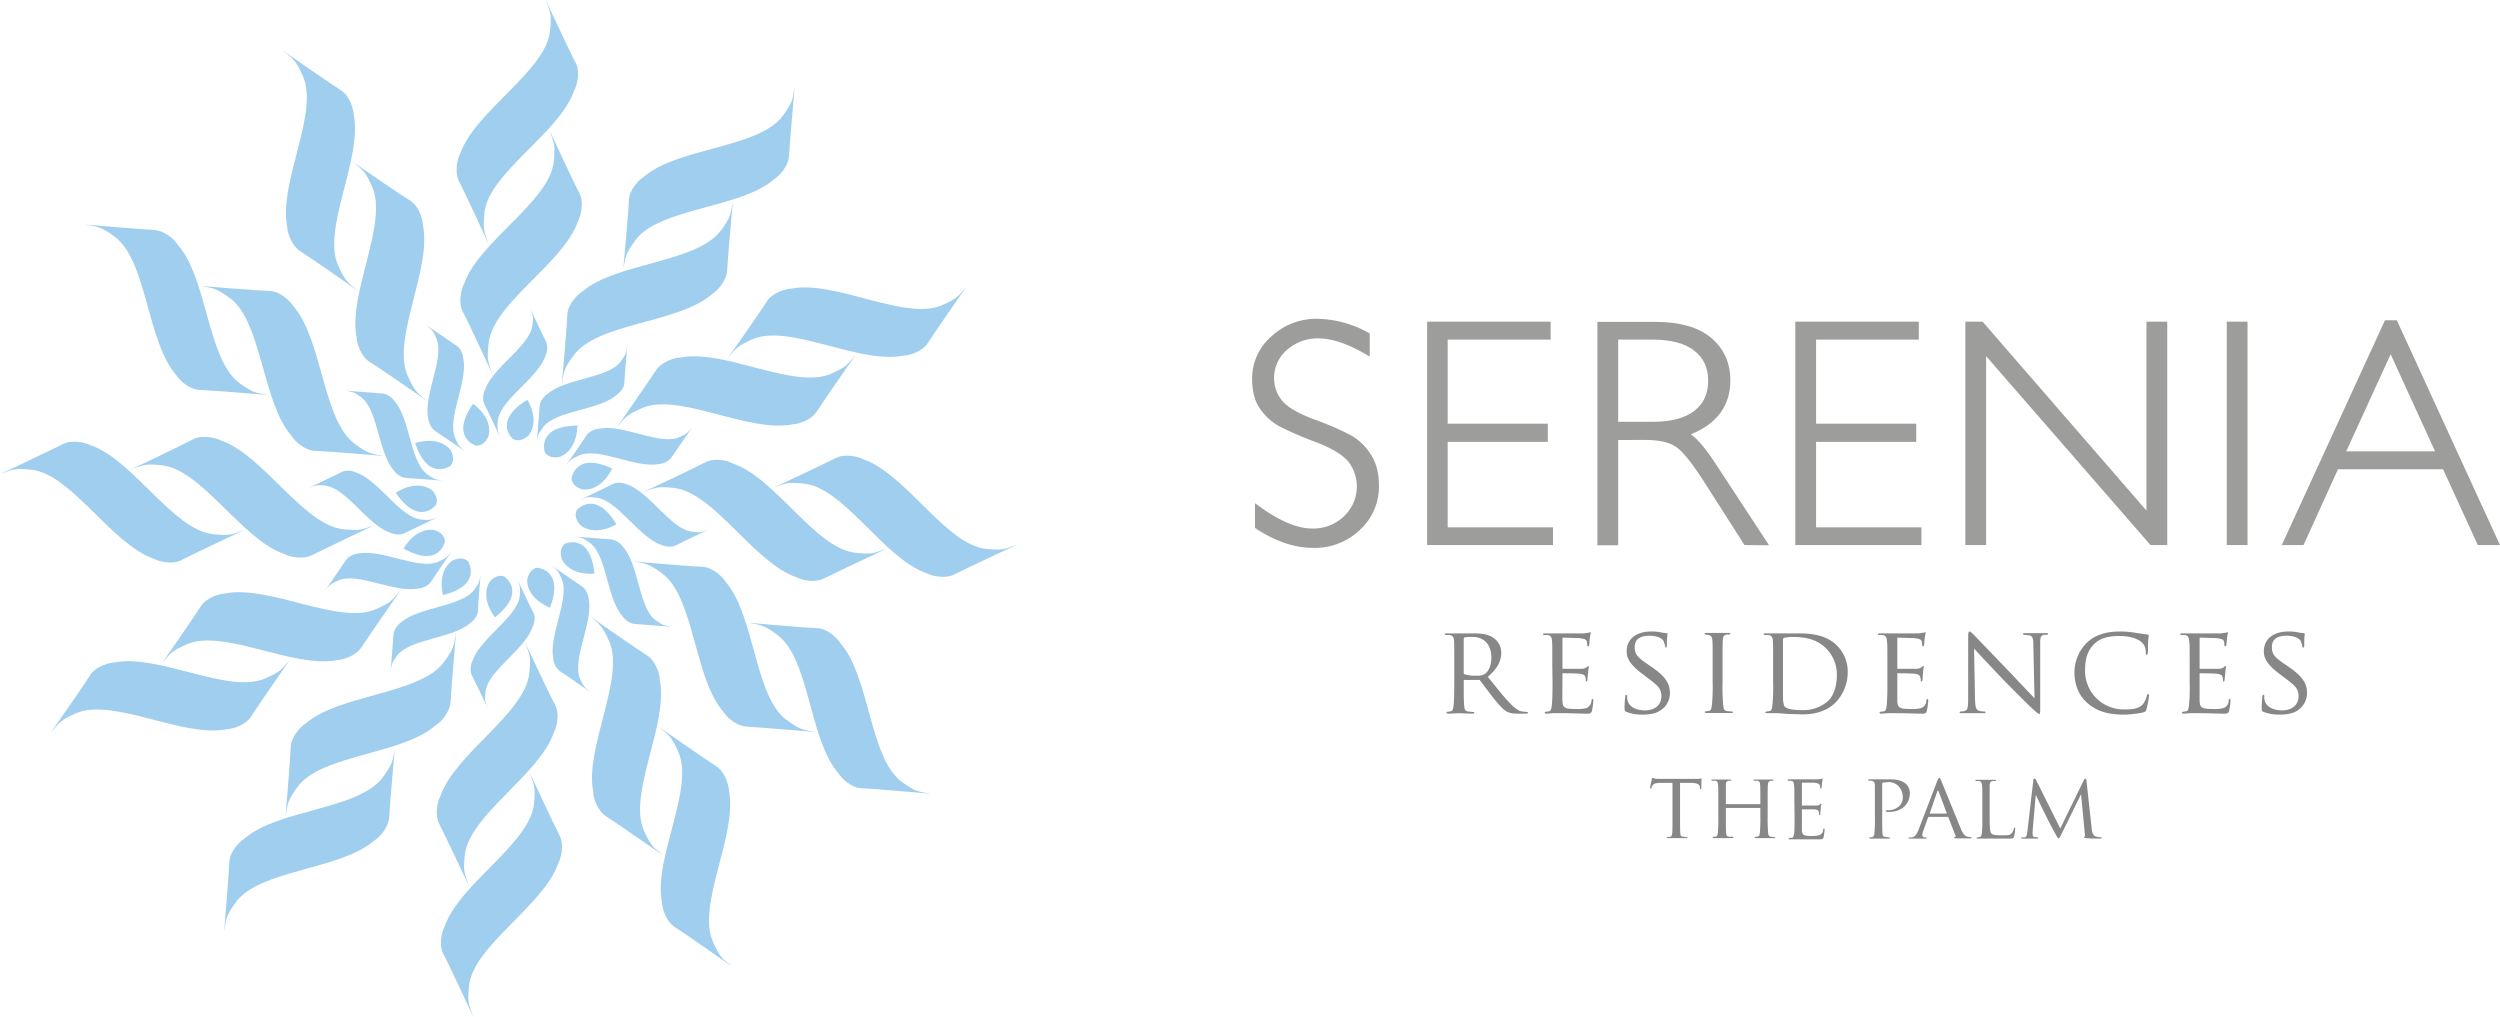 <?xml version="1.0" encoding="UTF-8"?> <svg xmlns="http://www.w3.org/2000/svg" viewBox="0 0 1058.6 430.6"> <defs> <style>.cls-1{fill:#9fceee;}.cls-2{fill:#9d9d9c;}.cls-3{fill:#878787;}</style> </defs> <g id="Layer_2" data-name="Layer 2"> <g id="Layer_1-2" data-name="Layer 1"> <g id="Слой_2" data-name="Слой 2"> <g id="Слой_1-2" data-name="Слой 1-2"> <path class="cls-1" d="M205.2,90.1c-.8,7-.3,7.6,1.7,13.2,0,0-10.5-22.7-12.5-26.5s-.8-9.5.5-11.8c6.3-18,36.1-34.8,38-51.8.7-7,.3-7.6-1.8-13.2,0,0,10.5,22.7,12.6,26.5s.7,9.6-.6,11.9c-6.2,18-36.1,34.7-38,51.7"></path> <path class="cls-1" d="M234.5,68.4c.7-7,.2-7.6-1.8-13.2,0,0,10.5,22.7,12.6,26.5s.7,9.5-.5,11.9c-6.2,18-36.2,34.8-37.9,51.8-.8,7-.3,7.6,1.7,13.2,0,0-10.5-22.7-12.6-26.6s-.7-9.5.5-11.8c6.2-17.9,36.2-34.8,38-51.8"></path> <path class="cls-1" d="M305.3,97.6c4.1-5.7,4-6.5,5-12.4,0,0-2.2,25-2.4,29.3s-4.1,8.6-6.3,10c-14.3,12.5-48.7,12.1-58.7,26-4.2,5.7-4,6.4-5,12.3,0,0,2.2-24.9,2.3-29.3s4.1-8.6,6.3-10c14.4-12.4,48.7-12.1,58.8-26"></path> <path class="cls-1" d="M269,101.8c-4.1,5.6-4,6.4-5.1,12.3,0,0,2.3-25,2.4-29.3s4.1-8.6,6.4-10c14.4-12.4,48.7-12,58.8-25.8,4.1-5.7,4-6.4,5-12.3,0,0-2.2,24.9-2.4,29.2s-4.1,8.7-6.3,10c-14.4,12.5-48.7,12-58.8,25.9"></path> <path class="cls-1" d="M352,158.2c6.5-2.9,6.7-3.6,10.5-8.2,0,0-14.3,20.5-16.6,24.2s-7.8,5.4-10.5,5.5c-18.6,3.7-48.2-13.8-63.8-6.8-6.4,2.9-6.7,3.6-10.5,8.2,0,0,14.3-20.6,16.6-24.2s7.8-5.5,10.5-5.5c18.7-3.7,48.2,13.8,63.9,6.8"></path> <path class="cls-1" d="M318.5,143.7c-6.4,2.9-6.7,3.6-10.5,8.2,0,0,14.4-20.5,16.7-24.2s7.8-5.4,10.5-5.5c18.7-3.6,48.2,13.9,63.8,7,6.5-2.9,6.7-3.6,10.5-8.2,0,0-14.3,20.5-16.6,24.2s-7.9,5.4-10.5,5.4c-18.7,3.7-48.2-13.8-63.9-6.9"></path> <path class="cls-1" d="M362.3,234.1c7,.7,7.6.2,13.2-1.8,0,0-22.7,10.6-26.5,12.6s-9.5.8-11.8-.5c-18-6.1-34.9-36-51.9-37.8-7-.7-7.6-.2-13.2,1.9,0,0,22.6-10.6,26.5-12.7s9.5-.8,11.8.5c18,6.1,34.9,36,51.9,37.8"></path> <path class="cls-1" d="M340.5,204.8c-7-.7-7.6-.3-13.2,1.8,0,0,22.7-10.6,26.5-12.6s9.5-.8,11.8.5c18,6.2,34.9,36.1,51.9,37.9,7,.7,7.6.3,13.2-1.8,0,0-22.7,10.6-26.5,12.6s-9.5.8-11.9-.5c-18-6.2-34.8-36.1-51.8-37.9"></path> <path class="cls-1" d="M333.3,305c5.7,4.1,6.4,4,12.3,5,0,0-24.9-2.1-29.3-2.3s-8.6-4-10-6.3c-12.5-14.3-12.2-48.7-26.1-58.7-5.7-4.1-6.4-4-12.3-5,0,0,24.9,2.2,29.3,2.3s8.6,4,10,6.3c12.5,14.3,12.2,48.7,26,58.7"></path> <path class="cls-1" d="M329,268.7c-5.7-4.1-6.5-4-12.3-5,0,0,24.9,2.2,29.2,2.3s8.7,4.1,10,6.4c12.5,14.3,12.2,48.6,26,58.7,5.7,4.1,6.5,4,12.4,5,0,0-25-2.2-29.3-2.3s-8.6-4.1-10-6.4c-12.5-14.3-12.1-48.7-26-58.7"></path> <path class="cls-1" d="M272.7,351.8c2.9,6.4,3.6,6.7,8.2,10.5,0,0-20.5-14.3-24.2-16.6s-5.5-7.8-5.5-10.4c-3.7-18.7,13.7-48.3,6.7-63.9-2.9-6.4-3.6-6.7-8.2-10.5,0,0,20.5,14.3,24.2,16.6s5.5,7.8,5.5,10.5c3.7,18.6-13.7,48.2-6.7,63.8"></path> <path class="cls-1" d="M287.2,318.3c-2.9-6.4-3.6-6.7-8.2-10.5,0,0,20.5,14.3,24.2,16.6s5.4,7.9,5.5,10.5c3.6,18.7-13.8,48.2-6.8,63.9,2.8,6.4,3.5,6.7,8.1,10.5,0,0-20.5-14.4-24.2-16.7s-5.4-7.8-5.5-10.5c-3.7-18.6,13.9-48.2,6.9-63.8"></path> <path class="cls-1" d="M196.8,362.2c-.7,7-.2,7.6,1.9,13.2,0,0-10.7-22.7-12.7-26.5s-.8-9.5.5-11.8c6.1-18,35.9-35,37.6-52,.8-7,.3-7.6-1.8-13.2,0,0,10.6,22.7,12.7,26.5s.8,9.5-.5,11.8c-6.1,18-36,35-37.7,52"></path> <path class="cls-1" d="M226.1,340.4c.7-7,.2-7.6-1.8-13.2,0,0,10.6,22.7,12.6,26.5s.8,9.5-.5,11.8c-6.1,18-36,34.9-37.8,51.9-.7,7-.2,7.6,1.8,13.2,0,0-10.5-22.7-12.6-26.5s-.8-9.5.5-11.8c6.1-18,36-34.9,37.8-51.9"></path> <path class="cls-1" d="M125.9,333.3c-4.1,5.8-4,6.5-5,12.4,0,0,2.1-25,2.2-29.3s4-8.6,6.3-10c14.3-12.5,48.7-12.3,58.7-26.2,4.1-5.7,4-6.5,5-12.3,0,0-2.1,24.9-2.3,29.2s-4,8.7-6.3,10c-14.3,12.6-48.6,12.3-58.6,26.2"></path> <path class="cls-1" d="M162.2,329c4.1-5.7,4-6.5,5-12.3,0,0-2.2,24.9-2.4,29.2s-4,8.7-6.3,10c-14.3,12.5-48.6,12.3-58.6,26.1-4.1,5.7-4,6.5-5,12.4,0,0,2.1-25,2.2-29.3s4.1-8.6,6.4-10c14.3-12.5,48.7-12.2,58.7-26.1"></path> <path class="cls-1" d="M78.9,272.9c-6.4,2.9-6.7,3.6-10.5,8.2,0,0,14.3-20.6,16.6-24.3s7.8-5.4,10.4-5.5c18.7-3.7,48.3,13.6,63.9,6.6,6.4-2.9,6.7-3.6,10.5-8.2,0,0-14.3,20.5-16.6,24.2s-7.8,5.5-10.4,5.6c-18.7,3.7-48.3-13.6-63.9-6.6"></path> <path class="cls-1" d="M112.5,287.2c6.4-2.9,6.7-3.6,10.5-8.2,0,0-14.3,20.6-16.6,24.3s-7.8,5.4-10.5,5.5c-18.6,3.7-48.3-13.7-63.9-6.7-6.4,2.9-6.6,3.6-10.5,8.1,0,0,14.4-20.5,16.6-24.2s7.9-5.4,10.5-5.5c18.6-3.7,48.3,13.7,63.9,6.7"></path> <path class="cls-1" d="M68.4,197c-7-.7-7.6-.2-13.2,1.9,0,0,22.6-10.7,26.4-12.8s9.6-.8,11.9.4c18,6.1,35,36,52,37.6,7,.7,7.6.3,13.2-1.8,0,0-22.6,10.7-26.4,12.7s-9.5.9-11.9-.4c-18-6.1-35-35.9-52-37.6"></path> <path class="cls-1" d="M90.3,226.2c7,.7,7.6.3,13.2-1.8,0,0-22.7,10.6-26.5,12.7s-9.5.8-11.8-.5c-18-6.1-35-36-52-37.7-7-.7-7.6-.2-13.2,1.9,0,0,22.7-10.7,26.5-12.7s9.5-.8,11.8.4c18,6.1,35,36,52,37.7"></path> <path class="cls-1" d="M97.2,126.1c-5.8-4.1-6.5-4-12.4-5,0,0,25,2,29.3,2.1s8.6,4,10,6.3c12.6,14.3,12.4,48.6,26.3,58.6,5.7,4.1,6.5,4,12.4,5,0,0-25-2.1-29.3-2.2s-8.7-4-10-6.3C110.9,170.4,111,136,97.2,126.1"></path> <path class="cls-1" d="M101.5,162.3c5.8,4.1,6.5,4,12.4,5,0,0-25-2.1-29.3-2.2s-8.6-4-10-6.3c-12.5-14.3-12.3-48.7-26.2-58.7-5.7-4.1-6.5-4-12.3-5,0,0,24.9,2.1,29.2,2.3s8.7,4,10,6.3c12.6,14.2,12.4,48.6,26.2,58.6"></path> <path class="cls-1" d="M157.5,78.9c-2.9-6.4-3.6-6.7-8.2-10.4,0,0,20.6,14.2,24.3,16.4s5.4,7.9,5.5,10.5c3.8,18.6-13.5,48.3-6.4,63.9,2.9,6.4,3.6,6.7,8.2,10.5,0,0-20.6-14.3-24.3-16.5s-5.5-7.8-5.6-10.5c-3.7-18.6,13.6-48.3,6.5-63.9"></path> <path class="cls-1" d="M143.2,112.5c2.9,6.4,3.6,6.7,8.2,10.5,0,0-20.5-14.3-24.2-16.6s-5.5-7.8-5.6-10.4c-3.7-18.7,13.7-48.3,6.6-63.9-2.9-6.4-3.6-6.7-8.2-10.5,0,0,20.6,14.3,24.3,16.6s5.4,7.8,5.5,10.4c3.7,18.7-13.6,48.3-6.6,63.9"></path> <path class="cls-1" d="M225.5,137.6c.4-3.8.1-4-1-7,0,0,5.6,12,6.7,14a7.7,7.7,0,0,1-.3,6.2c-3.3,9.5-19.1,18.4-20.1,27.4-.3,3.7-.1,4,1,7,0,0-5.6-12-6.7-14a7.7,7.7,0,0,1,.3-6.2c3.3-9.5,19.1-18.5,20.1-27.5"></path> <path class="cls-1" d="M262.9,153c2.2-3,2.2-3.4,2.7-6.5,0,0-1.2,13.2-1.2,15.5s-2.2,4.5-3.4,5.3c-7.6,6.6-25.8,6.4-31.1,13.7-2.2,3-2.1,3.4-2.6,6.5,0,0,1.1-13.2,1.2-15.5s2.2-4.5,3.4-5.2c7.5-6.7,25.7-6.5,31-13.8"></path> <path class="cls-1" d="M287.7,185.1c3.4-1.5,3.5-1.9,5.5-4.3,0,0-7.5,10.8-8.8,12.8s-4.1,2.8-5.5,2.9c-9.9,1.9-25.5-7.4-33.8-3.6-3.4,1.5-3.5,1.8-5.6,4.3,0,0,7.7-10.9,8.8-12.8s4.2-2.9,5.6-2.9c9.9-2,25.5,7.3,33.8,3.6"></path> <path class="cls-1" d="M293.2,225.2c3.7.4,4,.2,7-1,0,0-12,5.6-14,6.7s-5,.4-6.3-.2c-9.5-3.3-18.5-19.1-27.5-20-3.7-.4-4-.2-7,1,0,0,12-5.6,14-6.7s5-.4,6.3.2c9.5,3.3,18.5,19.1,27.5,20"></path> <path class="cls-1" d="M277.8,262.7c3,2.2,3.4,2.1,6.5,2.7l-15.5-1.2c-2.3-.1-4.6-2.2-5.3-3.4-6.6-7.5-6.5-25.7-13.8-31-3-2.1-3.4-2.1-6.5-2.6l15.5,1.2a7.6,7.6,0,0,1,5.2,3.3c6.7,7.6,6.5,25.8,13.9,31.1"></path> <path class="cls-1" d="M245.7,287.6c1.6,3.4,1.9,3.5,4.3,5.5,0,0-10.8-7.6-12.8-8.8a7.5,7.5,0,0,1-2.9-5.5c-2-9.9,7.2-25.6,3.5-33.8-1.5-3.4-1.9-3.6-4.3-5.6,0,0,10.9,7.6,12.8,8.8s2.9,4.1,3,5.6c1.9,9.8-7.3,25.5-3.6,33.8"></path> <path class="cls-1" d="M205.6,293c-.4,3.8-.2,4,1,7,0,0-5.7-12-6.8-14a7.7,7.7,0,0,1,.3-6.2c3.2-9.5,19-18.5,20-27.5.3-3.7.1-4-1-7,0,0,5.6,12,6.7,14s.4,5-.3,6.2c-3.2,9.6-19,18.5-19.9,27.5"></path> <path class="cls-1" d="M168,277.8c-2.2,3-2.1,3.4-2.6,6.5,0,0,1.1-13.2,1.2-15.5s2.1-4.6,3.3-5.3c7.5-6.6,25.7-6.5,31-13.9,2.2-3,2.1-3.4,2.6-6.5,0,0-1.1,13.2-1.1,15.5s-2.2,4.6-3.4,5.3c-7.5,6.6-25.7,6.5-31,13.9"></path> <path class="cls-1" d="M143.2,245.8c-3.4,1.5-3.6,1.9-5.6,4.3,0,0,7.6-10.9,8.8-12.8s4.1-2.9,5.5-2.9c9.9-2,25.5,7.2,33.8,3.4,3.4-1.5,3.5-1.9,5.5-4.3,0,0-7.5,10.9-8.7,12.8s-4.1,2.9-5.5,2.9c-9.9,2-25.6-7.1-33.8-3.4"></path> <path class="cls-1" d="M137.6,205.6c-3.8-.3-4-.1-7,1,0,0,12-5.6,14-6.7a7.3,7.3,0,0,1,6.2.2c9.5,3.2,18.6,19,27.6,19.9,3.7.4,4,.1,7-1l-14,6.7c-2,1.1-5,.5-6.3-.2-9.5-3.2-18.5-19-27.6-19.9"></path> <path class="cls-1" d="M152.8,168.1c-3-2.2-3.4-2.1-6.6-2.7l15.5,1.2c2.3,0,4.6,2.1,5.4,3.3,6.6,7.6,6.5,25.7,13.9,31,3,2.2,3.4,2.1,6.5,2.6L172,202.4a7.6,7.6,0,0,1-5.3-3.3c-6.6-7.6-6.6-25.7-13.9-31"></path> <path class="cls-1" d="M184.7,143.1c-1.5-3.4-1.9-3.5-4.3-5.5l12.8,8.7c2,1.2,2.9,4.2,3,5.6,2,9.8-7.2,25.5-3.4,33.8,1.5,3.4,1.9,3.5,4.3,5.5l-12.8-8.7c-2-1.2-2.9-4.2-3-5.6-2-9.8,7.2-25.5,3.4-33.8"></path> <path class="cls-1" d="M201.6,188.7s-11.3-3.3-1.3-17.7c0,0,8.4,5.5,6.6,13.5,0,0-1.5,4.4-5.3,4.2"></path> <path class="cls-1" d="M217.3,186s-9-7.6,6-16.7c0,0,5.5,8.4.6,15,0,0-3.2,3.4-6.6,1.6"></path> <path class="cls-1" d="M230.7,191.5s-3.8-11.1,13.8-11.3c0,0,.2,10.1-7.3,13.2,0,0-4.5,1.3-6.5-1.9"></path> <path class="cls-1" d="M242,202.7s1.4-11.7,17.2-4.3c0,0-4,9.3-12.2,8.9,0,0-4.6-.8-5-4.6"></path> <path class="cls-1" d="M244.3,215.9S252,207,261,222c0,0-8.5,5.4-15.1.5,0,0-3.4-3.2-1.6-6.6"></path> <path class="cls-1" d="M239.3,230.2s10.7-4.8,12.4,12.7c0,0-10,1.2-13.8-6,0,0-1.6-4.4,1.4-6.7"></path> <path class="cls-1" d="M227.4,240.4s11.7.6,5.5,16.9c0,0-9.5-3.4-9.7-11.5,0,0,.5-4.7,4.2-5.4"></path> <path class="cls-1" d="M213.5,244.1s9.9,6.4-3.9,17.3c0,0-6.4-7.7-2.4-14.9,0,0,2.8-3.7,6.3-2.4"></path> <path class="cls-1" d="M198.2,237.7s6.4,9.9-10.6,14.3c0,0-2.8-9.7,3.8-14.5,0,0,4-2.4,6.8.2"></path> <path class="cls-1" d="M188.4,229.3s-2.2,11.5-17.5,3c0,0,4.7-8.9,12.8-7.9,0,0,4.6,1.1,4.7,4.9"></path> <path class="cls-1" d="M184.6,213.8s-7.1,9.4-17-5.1c0,0,8.1-5.9,15-1.4,0,0,3.6,3,2,6.5"></path> <path class="cls-1" d="M190.8,197.2s-9.5,7-15-9.6c0,0,9.5-3.4,14.9,2.8,0,0,2.5,3.9.1,6.8"></path> <path class="cls-2" d="M556,232c-7.8,0-16-2.8-24.2-8.2l-.4-.3V213.1l1.3.9c8.8,6.5,16.5,9.8,23,9.8a18.7,18.7,0,0,0,13.4-5.2,17.3,17.3,0,0,0,2.1-22.8c-2.3-3-7-5.9-14-8.6a142,142,0,0,1-15.5-6.7,23.6,23.6,0,0,1-8.2-7.5c-2.2-3.2-3.3-7.4-3.3-12.5a23.4,23.4,0,0,1,8.1-18,27.8,27.8,0,0,1,19.4-7.5,45.6,45.6,0,0,1,21.9,6l.4.2V151l-1.2-.7c-7.9-4.7-14.8-7-20.4-7a19.6,19.6,0,0,0-13.5,4.9,15.7,15.7,0,0,0-5.4,12,14.7,14.7,0,0,0,3.2,9.2c2.1,2.8,6.7,5.5,13.5,8.1a120.1,120.1,0,0,1,15.6,6.7,23.3,23.3,0,0,1,8.5,8c2.4,3.5,3.6,8,3.6,13.6a24.7,24.7,0,0,1-8.1,18.6A27.5,27.5,0,0,1,556,232"></path> <polygon class="cls-2" points="604.3 230.8 604.3 136.2 656.6 136.2 656.6 143.8 613 143.8 613 179.4 655.4 179.4 655.4 187.1 613 187.1 613 223.3 657.6 223.3 657.6 230.8 604.3 230.8"></polygon> <polygon class="cls-2" points="655.8 137 655.8 143 612.2 143 612.2 180.2 654.6 180.2 654.6 186.3 612.2 186.3 612.2 224.1 656.9 224.1 656.9 230.1 605 230.1 605 137 655.8 137"></polygon> <path class="cls-2" d="M699.9,178.6c7.6,0,13.5-1.5,17.5-4.6s5.9-7.2,5.9-12.8-2-9.7-6-12.8-10-4.6-17.7-4.6H685.2v34.8Zm38.8,52.2L722.2,205c-5.3-8.4-9.5-13.7-12.4-15.7s-7.2-3-12.8-3H685.2v44.6h-8.8V136.3h24.7c10.1,0,18,2.2,23.4,6.7s8.2,10.5,8.2,18.1c0,10.6-5.6,18.3-16.7,22.8,3,2.1,6.7,6.6,11.2,13.6l21.9,33.4Z"></path> <path class="cls-2" d="M684.4,143v36.4h15.5c7.8,0,13.8-1.6,18-4.7s6.2-7.7,6.3-13.5a16,16,0,0,0-6.4-13.4c-4.2-3.2-10.3-4.8-18.2-4.8Zm-7.2-6h23.9c10,0,17.6,2.2,22.9,6.5s7.9,10.2,7.9,17.5c0,10.8-5.9,18.3-17.7,22.7,3,1.4,7.2,6.2,12.4,14.2l21,32.1h-8.4l-16.3-25.5q-8.1-12.7-12.6-15.9c-3-2.1-7.4-3.2-13.2-3.2H684.4V230h-7.2Z"></path> <polygon class="cls-2" points="760.2 230.8 760.2 136.2 812.5 136.2 812.5 143.8 769 143.8 769 179.4 811.4 179.4 811.4 187.1 769 187.1 769 223.3 813.6 223.3 813.6 230.8 760.2 230.8"></polygon> <polygon class="cls-2" points="811.7 137 811.7 143 768.2 143 768.2 180.2 810.6 180.2 810.6 186.3 768.2 186.3 768.2 224.1 812.8 224.1 812.8 230.1 761 230.1 761 137 811.7 137"></polygon> <polygon class="cls-2" points="910.6 230.8 841 150.8 841 230.8 832.2 230.8 832.2 136.2 839.5 136.2 908.9 216.2 908.9 136.2 917.7 136.2 917.7 230.8 910.6 230.8"></polygon> <polygon class="cls-2" points="916.9 137 916.9 230.1 911 230.1 840.2 148.7 840.2 230.1 833 230.1 833 137 839.1 137 909.7 218.3 909.7 137 916.9 137"></polygon> <rect class="cls-2" x="942.9" y="136.2" width="8.8" height="94.6"></rect> <rect class="cls-2" x="943.6" y="137" width="7.2" height="93.03"></rect> <path class="cls-2" d="M1031.1,191.1,1012.3,150l-18.8,41.1Zm18.1,39.7-14.7-32.1H990l-14.6,32.1h-9.2l43.7-95.2h5l43.7,95.2Z"></path> <path class="cls-2" d="M1032.3,191.9l-20-43.8-20,43.8Zm-18-55.5,43,93.6h-7.6L1035,197.9H989.5L974.9,230h-7.6l43-93.7Z"></path> <path class="cls-3" d="M619.8,284.9a.9.9,0,0,0,.3.6,14.6,14.6,0,0,0,5.1.6,6.1,6.1,0,0,0,3.5-.7c1.6-1.1,2.8-3.5,2.8-6.9,0-5.6-3.1-8.8-8-8.8a18.3,18.3,0,0,0-3.3.2.7.7,0,0,0-.4.5Zm-4-3.8c0-7,0-8.3-.1-9.7s-.4-2.3-1.9-2.5h-1.6a.4.4,0,0,1-.4-.4c0-.2.2-.3.8-.3h11.3c3,0,6.2.2,8.6,2a7.5,7.5,0,0,1,3.2,6.1c0,3.3-1.3,6.5-5.7,10.3,3.8,4.7,7,8.8,9.8,11.6s4,3,5.1,3.1l1.7.2c.2-.1.4.1.4.3s-.3.4-1.1.4H643c-2.7,0-3.8-.3-5-.9s-3.7-3.2-6.3-6.6-4-5.3-5-6.6a.6.6,0,0,0-.7-.2h-5.9a.3.3,0,0,0-.3.3v1c0,4.4,0,7.9.2,9.7s.4,2.2,1.8,2.4l2.1.2c.2,0,.3.1.4.3h0c0,.2-.2.4-.8.4l-5.7-.2-4.6.2c-.4,0-.7-.2-.7-.4s.1-.4.3-.4h.1l1.4-.2c.9-.2,1-1.1,1.2-2.4.3-3.2.3-6.5.3-9.7Z"></path> <path class="cls-3" d="M657.3,281.1c0-7,0-8.3-.1-9.7s-.4-2.3-1.9-2.5h-1.6c-.2,0-.3-.2-.3-.4s.2-.3.7-.3h16.5l2.1-.3.6-.2c.3,0,.3.2.3.4a15.5,15.5,0,0,0-.4,2.1c-.1.5-.2,2.5-.3,3a.5.5,0,0,1-.4.5c-.2,0-.4-.2-.4-.6a10,10,0,0,0-.2-1.6c-.3-.7-.8-1-3.4-1.3l-6.7-.2c-.2,0-.2.2-.2.5v12.2c0,.3,0,.5.2.5h7.8a3.7,3.7,0,0,0,2.3-.7l.6-.5a.3.3,0,0,1,.3.3,10.7,10.7,0,0,0-.3,2.5,20.2,20.2,0,0,0-.3,2.9c0,.3-.1.9-.4.9s-.3-.2-.3-.5a5.9,5.9,0,0,0-.2-1.4c-.2-.7-.6-1.2-2.4-1.4s-6.2-.2-7-.2-.3.1-.3.2h0V289c0,1.5-.1,6.8,0,7.7.1,3,.9,3.5,5.5,3.5a14.7,14.7,0,0,0,4.7-.4,3.5,3.5,0,0,0,2.1-3.1c.1-.6.2-.7.5-.7s.3.3.3.7a31.8,31.8,0,0,1-.6,4.3c-.4,1.2-.8,1.2-2.6,1.2l-8.1-.2h-5.9l-2.7.2c-.4,0-.7-.2-.7-.4s.1-.4.3-.4h.1l1.4-.2c.9-.2,1-1.1,1.2-2.4.3-3.2.3-6.5.3-9.7Z"></path> <path class="cls-3" d="M688.6,301.4c-.6-.3-.7-.5-.7-1.7a35.8,35.8,0,0,1,.3-4.7c0-.5.1-.8.3-.8s.5.2.5.6a8.6,8.6,0,0,0,.1,1.6c.8,3.3,4.3,4.4,7.4,4.4,4.6,0,7-2.6,7-6s-1.8-4.7-5.9-7.8l-2.1-1.6c-5-3.7-6.7-6.5-6.7-9.6,0-5.3,4.2-8.4,10.3-8.4a18.6,18.6,0,0,1,4.8.5l1.7.2c.3,0,.5,0,.5.3a38.7,38.7,0,0,0-.3,4.8c0,.7,0,1-.3,1s-.4-.2-.4-.6a14.2,14.2,0,0,0-.7-2.2c-.3-.6-1.9-2.2-6-2.2s-6.2,1.6-6.2,4.8,1.4,4.5,6,7.6l1.3.9c5.7,3.9,7.6,7,7.6,10.9a8.6,8.6,0,0,1-4.3,7.6c-2,1.3-4.9,1.6-7.4,1.6a17.8,17.8,0,0,1-6.8-1.2"></path> <path class="cls-3" d="M729.4,289a80.2,80.2,0,0,0,.3,9.7c.1,1.3.3,2.2,1.6,2.4l2.2.2a.3.3,0,0,1,.3.3h0c0,.2-.2.3-.7.3H722.7c-.5,0-.8-.1-.8-.3a.4.4,0,0,1,.4-.4h0l1.4-.2c.9-.2,1-1.1,1.2-2.4a80.2,80.2,0,0,0,.3-9.7v-7.9c0-7,0-8.3-.1-9.7s-.5-2.2-1.5-2.4l-1.4-.2a.4.4,0,0,1-.4-.4c0-.2.2-.3.8-.3h9.3c.5,0,.8.1.8.3s-.2.4-.4.4h-1.2c-1.3.3-1.5.9-1.6,2.5s-.1,2.7-.1,9.7Z"></path> <path class="cls-3" d="M755,285.9v9.8a11.3,11.3,0,0,0,.5,3.2c.6.9,2.3,1.8,7.8,1.8a15.7,15.7,0,0,0,10.9-4c2.4-2.3,3.6-6.6,3.6-10.7a15.8,15.8,0,0,0-4.4-11.3c-4.4-4.4-9.5-5-15.1-5a14.5,14.5,0,0,0-2.8.4.7.7,0,0,0-.5.9Zm-4.2-4.8c0-7,0-8.3-.1-9.7s-.4-2.3-1.9-2.5h-1.6a.4.4,0,0,1-.4-.4c0-.2.2-.3.8-.3h11.6c4.6,0,13.1-.4,18.6,5.1a15.6,15.6,0,0,1,4.6,11.4,18.4,18.4,0,0,1-5,12.6c-2,2.1-6.2,5.2-14.1,5.2l-6.5-.2-3.8-.3h-4.7c-.5,0-.8-.1-.8-.3a.4.4,0,0,1,.4-.4h0l1.4-.2c.9-.2,1-1.1,1.2-2.4a78.6,78.6,0,0,0,.3-9.7Z"></path> <path class="cls-3" d="M799.2,281.1c0-7,0-8.3-.2-9.7s-.3-2.3-1.9-2.5h-1.5a.4.4,0,0,1-.4-.4c0-.2.2-.3.7-.3h16.5l2.1-.3.7-.2c.1,0,.2.2.2.4a15,15,0,0,0-.4,2.1c-.1.5-.2,2.5-.3,3a.5.5,0,0,1-.4.5c-.2,0-.4-.2-.4-.6a4.7,4.7,0,0,0-.2-1.6c-.3-.7-.8-1-3.3-1.3l-6.8-.2c-.2,0-.2.2-.2.5v12.2c0,.3,0,.5.2.5h7.8a3.7,3.7,0,0,0,2.3-.7c.3-.3.5-.5.7-.5s.2.1.2.3a21.3,21.3,0,0,0-.3,2.5c-.1.9-.2,2.6-.2,2.9s-.2.9-.5.9-.3-.2-.3-.5a3.2,3.2,0,0,0-.2-1.4c-.2-.7-.6-1.2-2.4-1.4s-6.2-.2-7-.2-.3.1-.3.2h0v11.4c.1,3,.9,3.5,5.5,3.5a14.7,14.7,0,0,0,4.7-.4,3.5,3.5,0,0,0,2.1-3.1c.1-.6.2-.7.5-.7s.3.3.3.7a31.8,31.8,0,0,1-.6,4.3c-.4,1.2-.8,1.2-2.6,1.2l-8.1-.2h-5.9l-2.7.2c-.5,0-.7-.2-.7-.4s.1-.4.3-.4h.1l1.4-.2c.9-.2,1-1.1,1.2-2.4.3-3.2.3-6.5.3-9.7Z"></path> <path class="cls-3" d="M836.3,295.9c.1,3.7.5,4.8,1.8,5.1a8.5,8.5,0,0,0,2.3.3c.2,0,.3.2.4.4h0c0,.2-.4.3-.9.3h-9.4c-.5,0-.7,0-.7-.3s.1-.4.3-.4h0a5.8,5.8,0,0,0,1.9-.3c1.2-.3,1.4-1.5,1.4-5.5V269.7c0-1.8.2-2.3.6-2.3s1.3.9,1.8,1.4l14.7,15.3,11,11.6-.5-22.5c0-2.9-.3-3.9-1.8-4.2l-2.2-.2a.4.4,0,0,1-.4-.4c0-.2.4-.3.9-.3h8.9c.4,0,.8,0,.8.3s-.3.4-.5.4h-1.1c-1.6.3-1.7,1.2-1.7,3.9v26.3c0,3,0,3.3-.4,3.3s-.9-.4-3.5-2.8c-.5-.4-7.2-7-12.1-12.1s-10.6-11.2-12-12.8Z"></path> <path class="cls-3" d="M884,297.8c-4.5-3.9-5.6-9-5.6-13.3a17.9,17.9,0,0,1,5.2-12.3c2.8-2.7,7-4.8,14.1-4.8a38.2,38.2,0,0,1,6.8.6l4.8.7c.4,0,.6.2.6.4s-.2.9-.3,2.6,0,4-.1,4.6-.2,1-.5,1-.4-.4-.4-1a5.4,5.4,0,0,0-1.9-4.5c-1.7-1.4-5-2.5-9.2-2.5-6,0-8.8,1.6-10.4,3.1-3.5,3.2-4.2,7.2-4.2,11.7a16.3,16.3,0,0,0,16.3,16.3h.5c3.4,0,5.8-.3,7.6-2.1a8.9,8.9,0,0,0,1.8-3.8c.1-.4.2-.6.5-.6s.4.3.4.6a37.1,37.1,0,0,1-1.1,5.8c-.3.9-.4,1-1.2,1.3s-5.4,1-8.4,1c-7,0-11.6-1.6-15.3-4.8"></path> <path class="cls-3" d="M927.2,281.1c0-7,0-8.3-.2-9.7s-.3-2.3-1.9-2.5h-1.5a.4.4,0,0,1-.4-.4c0-.2.2-.3.7-.3h16.5l2.1-.3.7-.2c.2,0,.2.2.2.4a15,15,0,0,0-.4,2.1c0,.5-.2,2.5-.3,3a.5.5,0,0,1-.4.5c-.2,0-.4-.2-.4-.6a10,10,0,0,0-.2-1.6c-.3-.7-.8-1-3.3-1.3l-6.8-.2c-.2,0-.2.2-.2.5v12.2c0,.3,0,.5.2.5h7.8a3.5,3.5,0,0,0,2.3-.7c.3-.3.5-.5.7-.5s.2.1.2.3a21.3,21.3,0,0,0-.3,2.5c-.1.9-.3,2.6-.3,2.9s-.1.9-.4.9-.3-.2-.3-.5a3.2,3.2,0,0,0-.2-1.4c-.2-.7-.6-1.2-2.4-1.4s-6.2-.2-7-.2-.3.1-.3.2h0v11.4c.1,3,.9,3.5,5.6,3.5a14.4,14.4,0,0,0,4.6-.4,3.4,3.4,0,0,0,2.1-3.1c.1-.6.2-.7.5-.7s.3.3.3.7a31.8,31.8,0,0,1-.6,4.3c-.4,1.2-.8,1.2-2.6,1.2l-8.1-.2h-5.8l-2.7.2c-.5,0-.8-.2-.8-.4a.4.4,0,0,1,.3-.4h.1l1.4-.2c.9-.2,1-1.1,1.2-2.4a78.6,78.6,0,0,0,.3-9.7Z"></path> <path class="cls-3" d="M958.4,301.4c-.6-.3-.7-.5-.7-1.7a35.8,35.8,0,0,1,.3-4.7c0-.5.1-.8.4-.8s.4.2.4.6a4.3,4.3,0,0,0,.1,1.6c.8,3.3,4.3,4.4,7.4,4.4,4.6,0,7-2.6,7-6s-1.8-4.7-5.9-7.8l-2.1-1.6c-5-3.7-6.7-6.5-6.7-9.6,0-5.3,4.2-8.4,10.3-8.4a19.1,19.1,0,0,1,4.8.5l1.7.2c.3,0,.5,0,.5.3s-.2,1.7-.2,4.8c0,.7-.1,1-.4,1s-.4-.2-.4-.6a14.2,14.2,0,0,0-.7-2.2c-.3-.6-1.9-2.2-6-2.2s-6.2,1.6-6.2,4.8,1.4,4.5,6,7.6l1.3.9c5.7,3.9,7.6,7,7.6,10.9a8.8,8.8,0,0,1-4.3,7.6c-2,1.3-4.9,1.6-7.4,1.6a17.8,17.8,0,0,1-6.8-1.2"></path> <path class="cls-3" d="M711.4,345.4c0,3.2,0,5.8.1,7.2s.3,1.6,1.3,1.7l1.6.2.3.2h0c0,.1-.2.2-.6.2h-7.8c-.3,0-.5,0-.5-.2a.3.3,0,0,1,.3-.3h1c.7-.2.9-.8,1-1.8s.1-4,.1-7.2V331.5h-4.9c-2.1,0-3,.3-3.5,1a3.7,3.7,0,0,0-.5,1.1c-.1.2-.2.3-.4.3s-.2-.2-.2-.3h0c0-.3.7-3.3.7-3.6s.3-.6.4-.6l1.5.4h18.1l1-.2c.2,0,.1.2.1.4s-.1,3.4-.1,3.8-.2.4-.3.4-.2-.1-.3-.6v-.3c-.1-1-.8-1.8-4.1-1.8h-4.3Z"></path> <path class="cls-3" d="M748.5,345.4a66.8,66.8,0,0,0,.2,7.2c.1,1,.2,1.6,1.3,1.7l1.5.2.3.2h0c0,.1-.2.2-.6.2h-7.6c-.4,0-.6,0-.6-.2a.3.3,0,0,1,.3-.3h0l1-.2c.7-.1.8-.8.9-1.7a63.7,63.7,0,0,0,.2-7v-3.4H730.8v3.4c0,3.2,0,5.7.1,7s.2,1.6,1.3,1.8h1.5a.3.3,0,0,1,.3.3h0q0,.3-.6.3h-7.6q-.6,0-.6-.3a.5.5,0,0,1,.3-.3h1c.7-.2.8-.8.9-1.8a55.6,55.6,0,0,0,.2-7.1v-5.9c0-5.1,0-6-.1-7.1s-.2-1.7-1.4-1.8H725a.3.3,0,0,1-.3-.3c0-.2.1-.2.5-.2h7.4c.3,0,.5,0,.5.2a.3.3,0,0,1-.3.3H732c-1,.2-1.2.7-1.2,1.8s0,2.1,0,7.2v.7c0,.2,0,.2.2.2h14.2c.1,0,.2,0,.2-.2v-.7c0-5.1,0-6.1-.1-7.2s-.2-1.7-1.3-1.8h-1.2a.3.3,0,0,1-.3-.3c0-.2.2-.2.6-.2h7.3c.4,0,.6,0,.6.2s-.2.3-.4.3h-.8c-.9.2-1.1.7-1.2,1.8s-.1,2-.1,7.1Z"></path> <path class="cls-3" d="M759.8,339.6c0-5.1,0-6.1-.1-7.1s-.2-1.7-1.4-1.9h-1.1l-.3-.3q0-.3.6-.3h12.1a13.2,13.2,0,0,0,1.6-.2l.5-.2c.1,0,.1.2.1.3l-.3,1.6a18,18,0,0,1-.2,2.2.3.3,0,0,1-.3.3c-.1,0-.2-.1-.2-.4a5,5,0,0,0-.2-1.2c-.3-.5-.6-.7-2.5-1h-4.9c-.2,0-.2.1-.2.4v9c0,.2,0,.3.2.3h5.7a2.7,2.7,0,0,0,1.7-.4c.3-.4.4-.4.5-.4s.2,0,.2.2a5.7,5.7,0,0,0-.3,1.8c-.1.7-.2,2-.2,2.2s0,.6-.3.6-.2-.1-.2-.3a2.2,2.2,0,0,0-.2-1.1c-.1-.5-.4-.8-1.7-1h-5.2c-.2,0-.2.1-.2.2v8.4c0,2.2.7,2.7,4.1,2.7a13.2,13.2,0,0,0,3.4-.4,2.5,2.5,0,0,0,1.5-2.3c.1-.4.2-.5.4-.5s.2.3.2.5a31.1,31.1,0,0,1-.4,3.2c-.3.9-.6.9-2,.9H758q-.6,0-.6-.3a.3.3,0,0,1,.3-.3h1.1c.6-.2.7-.8.9-1.8s.2-4.8.2-7.1Z"></path> <path class="cls-3" d="M793.9,339.6v-7.1c-.1-1.1-.3-1.7-1.5-1.9h-1.1l-.3-.3q0-.3.6-.3h8.8c4.4,0,6,1.4,6.6,1.9a5.4,5.4,0,0,1,1.7,4c0,4.7-3.6,7.9-8.8,7.9h-1a.4.4,0,0,1-.4-.3c0-.3.2-.4.9-.4,3.7,0,6.3-2.3,6.3-5.3a6.6,6.6,0,0,0-1.9-5,5.6,5.6,0,0,0-4.6-1.6l-2,.2c-.1,0-.2.3-.2.6v13.5c0,3.2,0,5.8.1,7.2s.3,1.6,1.4,1.7l1.5.2c.2,0,.3.1.3.2h0q0,.3-.6.3h-7.6q-.6,0-.6-.3c0-.1.1-.2.3-.2h0l1.1-.2c.6-.1.7-.8.8-1.7a57.7,57.7,0,0,0,.2-7.2Z"></path> <path class="cls-3" d="M824.2,344.5c.1,0,.1-.1.1-.3l-3.4-9q-.3-.9-.6,0l-3.1,9c-.1.2,0,.3.1.3Zm-3.9-13.8c.5-1.1.6-1.3.9-1.3s.4.5.8,1.2l8.2,20.1c1.2,3,2.2,3.4,2.9,3.6l1.4.2c.1,0,.4.1.4.3s-.4.2-.8.2h-5.4c-.7,0-1.2,0-1.2-.3s.1-.1.2-.2a.6.6,0,0,0,.4-.8H828l-3-7.6c-.1-.2-.1-.2-.3-.2h-7.9c-.2,0-.3.1-.4.3l-1.9,5.3a5.4,5.4,0,0,0-.5,2.2c0,.6.6.9,1.2.9h.3c.2,0,.3.1.3.2s-.2.3-.5.3h-6.5c-.5,0-.7-.1-.7-.3l.3-.2h1c1.6-.2,2.2-1.4,2.9-3Z"></path> <path class="cls-3" d="M842.5,345.5c0,4.9.1,6.9.8,7.5s1.8.7,4.5.7,3.3,0,4.1-1a3.3,3.3,0,0,0,.8-1.8c.1-.3.2-.5.4-.5s.2.2.2.5a11.4,11.4,0,0,1-.5,3.3c-.2.8-.3.9-2.2.9h-6c-1.6-.1-2.7,0-3.7,0h-3.4c-.3,0-.5,0-.5-.2s.1-.3.2-.3h0l1.1-.2c.6-.1.7-.7.9-1.7a66.8,66.8,0,0,0,.2-7.2v-5.8c0-5.1,0-6.1-.1-7.1s-.3-1.7-1.4-1.9h-1.2a.2.2,0,0,1-.2-.2c0-.2.1-.3.5-.3h7.7c.3,0,.5.1.5.3s-.1.2-.3.2h-1.1c-1,.2-1.2.7-1.3,1.9v13Z"></path> <path class="cls-3" d="M885.7,350.8c.1,1.2.4,3,1.8,3.4a5.3,5.3,0,0,0,2.2.3c.1,0,.2.1.2.3s-.3.3-.6.3-4.6,0-5.9-.2-1-.2-1-.3a.3.3,0,0,1,.3-.3c.2,0,.2-.5.1-1.2l-1.6-16.8h0l-8.3,16.9c-.7,1.4-.9,1.8-1.2,1.8s-.5-.4-1.2-1.6-3.1-5.8-4-7.6-3.8-7.7-4.3-9H862l-1.3,15v1.7a.9.9,0,0,0,.8.9l1.3.2c.2,0,.3.1.3.2s-.2.3-.6.3h-6.1q-.6,0-.6-.3c0-.2.2-.2.4-.2h1c1.1-.2,1.1-1.4,1.3-2.7l2.5-21.6c0-.3.2-.6.4-.6a.8.8,0,0,1,.7.5l10.3,20.6,10-20.5c.2-.3.3-.6.6-.6s.4.3.5.9Z"></path> </g> </g> </g> </g> </svg> 